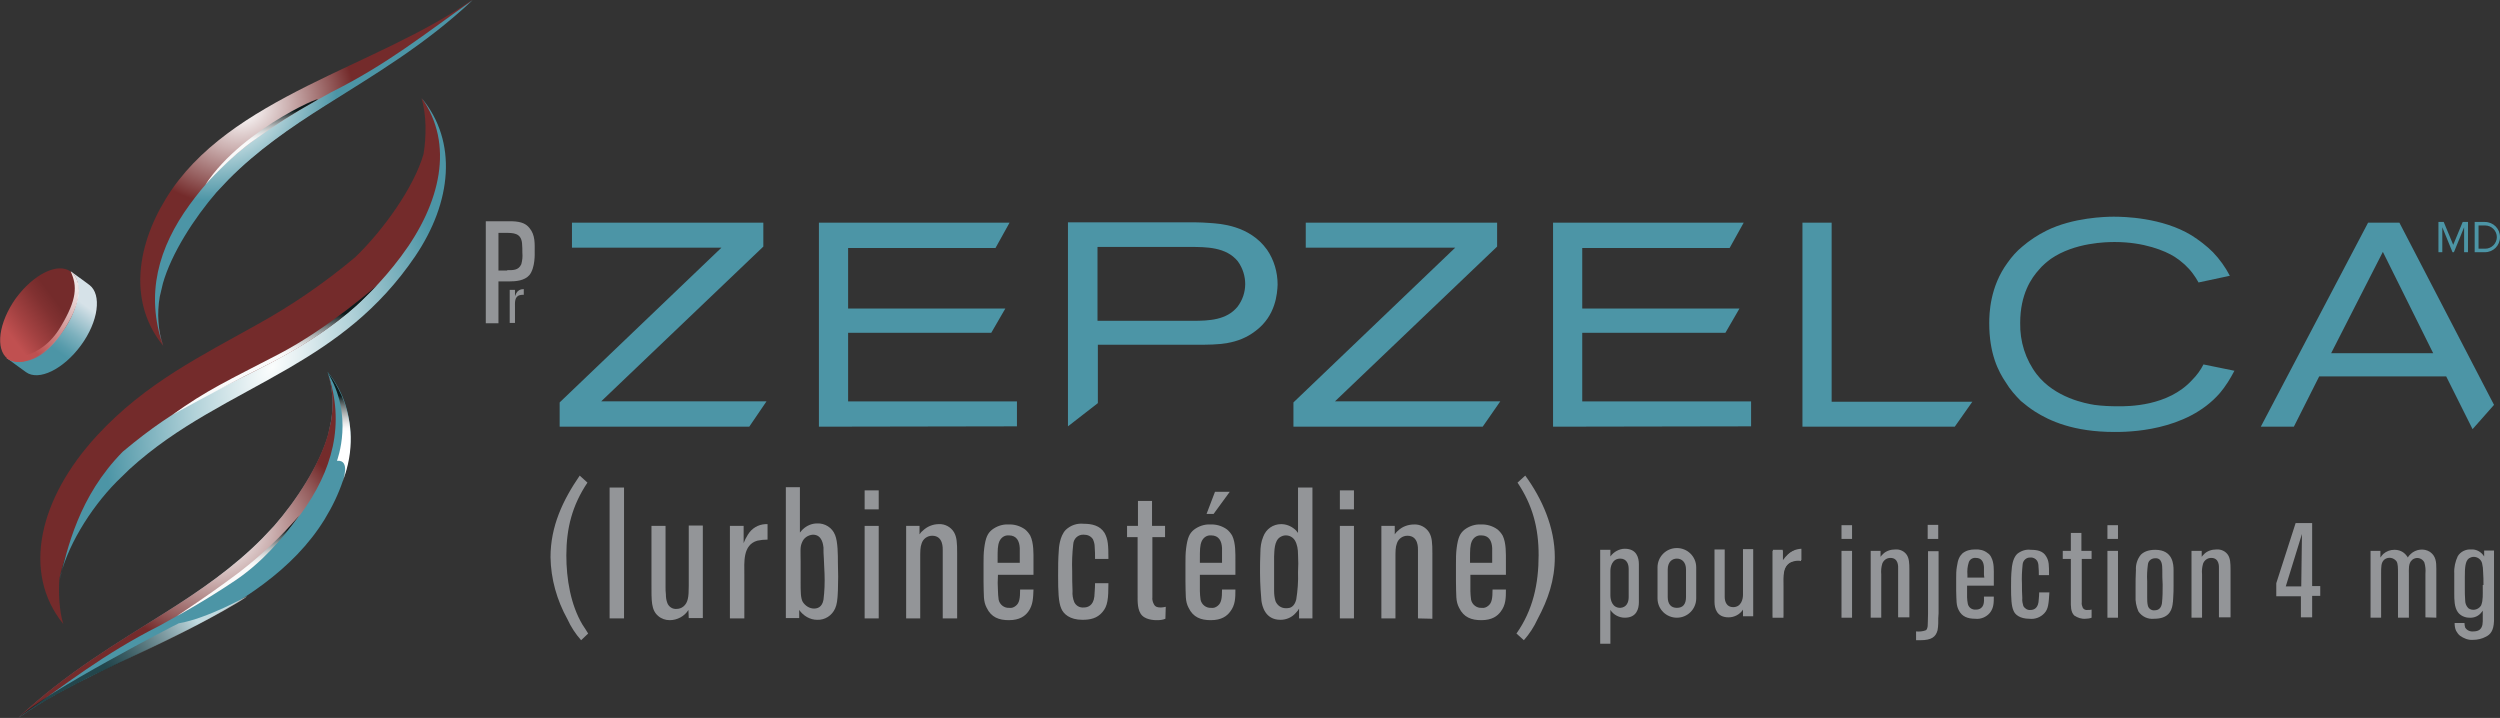 <?xml version="1.0" encoding="utf-8"?>
<!-- Generator: Adobe Illustrator 26.2.0, SVG Export Plug-In . SVG Version: 6.00 Build 0)  -->
<svg version="1.1" id="Layer_1" xmlns="http://www.w3.org/2000/svg" xmlns:xlink="http://www.w3.org/1999/xlink" x="0px" y="0px"
	 viewBox="0 0 710.7 204.1" style="enable-background:new 0 0 710.7 204.1;" xml:space="preserve">
<rect x="0" y="0" width="710.7" height="204.1" fill="#333333" stroke="none"/>
<style type="text/css">
	.st0{fill:#939598;}
	.st1{fill:#4C95A6;}
	.st2{fill-rule:evenodd;clip-rule:evenodd;fill:#742B2B;}
	.st3{fill-rule:evenodd;clip-rule:evenodd;fill:url(#SVGID_1_);}
	.st4{fill-rule:evenodd;clip-rule:evenodd;fill:url(#SVGID_00000115481823016939606180000010681007708206144170_);}
	.st5{fill-rule:evenodd;clip-rule:evenodd;fill:url(#SVGID_00000038383497381679051600000009224301429867768998_);}
	.st6{fill-rule:evenodd;clip-rule:evenodd;fill:url(#SVGID_00000153701515339391071190000005161191579552429240_);}
	.st7{fill-rule:evenodd;clip-rule:evenodd;fill:url(#SVGID_00000132790597671040620710000006574256722478740112_);}
	.st8{fill-rule:evenodd;clip-rule:evenodd;fill:url(#SVGID_00000099654680242405243970000016245812893311197860_);}
	
		.st9{opacity:0.65;fill-rule:evenodd;clip-rule:evenodd;fill:url(#SVGID_00000056427936306191208730000018020528494917260448_);enable-background:new    ;}
	.st10{fill-rule:evenodd;clip-rule:evenodd;fill:url(#SVGID_00000024717898802775652820000004623743718890412427_);}
	.st11{fill-rule:evenodd;clip-rule:evenodd;fill:url(#SVGID_00000027596752337508096440000001599669820888184458_);}
	.st12{fill-rule:evenodd;clip-rule:evenodd;fill:url(#SVGID_00000053539811108175943200000002916483137167358124_);}
	.st13{fill:url(#SVGID_00000102518935186559278290000006995265066086699421_);}
	.st14{fill:url(#SVGID_00000010305917743999496180000010665861741884318123_);}
	.st15{opacity:0.87;fill:url(#SVGID_00000093156086138300574180000004091077563559118996_);enable-background:new    ;}
</style>
<g>
	<g id="Layer_4">
		<path class="st0" d="M165.2,182c-1.6-1.8-2.9-3.8-3.9-6c-3-5.4-4.7-11.4-4.8-17.6c0-8.8,3.5-16.2,8.3-23.2l2.2,2
			c-4.3,6.4-6,12.9-6,20.7c0,6.6,1.2,14,4.6,19.7c0.5,0.8,1.1,1.6,1.6,2.5L165.2,182z"/>
		<rect x="173.3" y="138.6" class="st0" width="4.1" height="37.2"/>
		<path class="st0" d="M195.8,175.8l-0.1-2.4c-1.1,1.8-3.2,2.9-5.3,2.9c-1.2,0-2.4-0.4-3.3-1.2c-2-1.7-1.9-4.3-1.9-9.1v-16.5h4v17.3
			c0,0.7,0,1.5,0.1,2.2c0,0.8,0.1,1.6,0.4,2.4c0.4,1.1,1.5,1.8,2.6,1.7c0.7,0,1.4-0.2,2-0.7c1.3-1.1,1.5-2.7,1.5-5.8v-17.2h4v26.3
			H195.8z"/>
		<path class="st0" d="M215.3,153.7c-4.2,1.2-3.7,6.2-3.7,9.5v12.6h-4.1v-26.3h3.9v4.9c0.3-0.8,0.7-1.6,1.2-2.4c1.1-1.8,2.9-2.9,5-3
			h0.6v4.4C217.2,153.4,216.2,153.5,215.3,153.7"/>
		<path class="st0" d="M238.2,167.9c-0.1,2.7-0.3,4-0.8,5.1c-0.9,2-2.9,3.3-5.1,3.2c-2,0-3.9-1.1-5.1-2.8v2.3h-3.8v-37.2h4v12.9
			c0.3-0.4,0.6-0.7,0.9-1c1.1-1,2.5-1.6,4-1.6c2.2-0.1,4.3,1.2,5.1,3.3c0.8,1.9,0.8,5.8,0.8,7.8
			C238.3,162.7,238.3,165.3,238.2,167.9 M234.2,158.7c-0.1-1.1-0.1-2.1-0.1-3.1c-0.1-0.6-0.3-3.6-3-3.6c-1.4,0.1-2.6,0.9-3.1,2.2
			c-0.6,1.3-0.4,2.5-0.4,5.3v6c0,2.7,0,4.5,0.6,5.6c0.7,1.1,1.9,1.9,3.2,1.9c0.9,0,2.3-0.3,2.7-2.5c0.3-2.4,0.4-4.9,0.3-7.4
			C234.3,161.7,234.3,160.2,234.2,158.7"/>
		<path class="st0" d="M245.8,139.4h4v5.4h-4V139.4z M245.8,149.5h4v26.3h-4V149.5z"/>
		<path class="st0" d="M268,175.8v-19.3c0-0.6,0.2-4.2-3-4.2c-1.4,0-2.6,0.9-3,2.2c-0.4,1.1-0.4,2.1-0.4,4.3v17h-4v-26.3h3.8v2.4
			c0.3-0.4,0.5-0.7,0.9-1c1.2-1.2,2.9-1.9,4.6-1.9c1.7-0.1,3.4,0.8,4.3,2.3c0.8,1.4,0.9,2.9,0.9,6v18.5L268,175.8z"/>
		<path class="st0" d="M292.3,173.9c-0.9,1.2-2.4,2.4-5.5,2.4c-2.8,0-5-0.8-6.3-3.5c-1-1.9-0.8-3.5-0.9-7.6c0-1.6,0-3.3,0-4.9
			s0-3,0.2-4.5c0.4-3.1,1-4.2,2.2-5.2c1.3-1,3-1.6,4.6-1.5c1.7-0.1,3.4,0.4,4.8,1.4c0.6,0.5,1.1,1.1,1.5,1.8c1,2.1,0.9,5.1,0.9,7.2
			v3.9h-10.1c-0.1,1.5-0.1,3.1,0,4.6c0,0.8,0.1,1.7,0.2,2.5c0.3,1.4,1.6,2.4,3,2.3c0.7,0.1,1.3-0.1,1.9-0.6c1-0.8,1.2-2.1,1.2-4.6
			h3.8C293.7,169.9,293.7,172,292.3,173.9 M289.9,158.9c0-1,0-2.1,0-3.1c-0.1-2-0.9-3.6-3.1-3.6c-1.2-0.1-2.2,0.6-2.7,1.7
			c-0.5,1.2-0.5,2.5-0.5,5v1.1h6.3L289.9,158.9z"/>
		<path class="st0" d="M313.4,174c-1.5,1.8-3.5,2.2-5.7,2.2c-3.6,0-5.4-1.7-6-3.2c-0.8-1.8-0.9-4.9-0.9-9.3c0-2.4,0-4.9,0.2-7.3
			c0-0.4,0.2-4,2-5.8c1.4-1.3,3.2-1.9,5.1-1.7c2.3,0,4.6,0.5,5.9,2.6c1,1.8,1.1,3.5,1.1,7.4h-3.8c0-1.1,0-2.3-0.1-3.4
			c0-0.8-0.2-1.5-0.5-2.2c-0.6-0.9-1.5-1.3-2.6-1.3c-1.6-0.1-2.9,1.1-3,2.7c0,0,0,0,0,0c-0.3,2.6-0.4,5.2-0.3,7.8
			c0,1.8,0,3.7,0.1,5.5c-0.1,1.1,0.1,2.2,0.5,3.2c0.5,1,1.5,1.6,2.7,1.5c1.1,0,2.7-0.5,3-3.1c0-0.4,0.2-2.3,0.2-3.8h3.8
			C315.1,170.2,314.9,172.3,313.4,174"/>
		<path class="st0" d="M331.3,175.9c-0.7,0.3-1.5,0.4-2.3,0.4c-0.2,0-2.9,0.1-4.3-1.3s-1.3-4-1.3-5.8c0-0.6,0-1.3,0-1.9v-14.6h-3
			v-3.2h3.1v-7.1h4v7.1h3.7v3.2h-3.6v17c-0.1,0.8,0.1,1.5,0.5,2.2c0.3,0.5,0.7,0.8,1.9,0.8c0.5,0,0.9-0.1,1.4-0.2L331.3,175.9z"/>
		<path class="st0" d="M349.7,173.9c-0.9,1.2-2.4,2.4-5.5,2.4c-2.8,0-5-0.8-6.3-3.5c-1-1.9-0.8-3.5-0.9-7.6c0-1.6,0-3.3,0-4.9
			s0-3,0.2-4.5c0.4-3.1,1-4.2,2.2-5.2c1.3-1,3-1.6,4.6-1.5c1.7-0.1,3.4,0.4,4.8,1.4c0.6,0.5,1.1,1.1,1.5,1.8c1,2.1,0.9,5.1,0.9,7.2
			v3.9h-10.1c0,1.5,0,3.1,0,4.6c0,0.8,0.1,1.7,0.2,2.5c0.3,1.4,1.6,2.4,3,2.3c0.7,0.1,1.3-0.1,1.9-0.6c1-0.8,1.2-2.1,1.2-4.6h3.8
			C351.2,169.9,351.2,172,349.7,173.9 M347.4,158.9c0-1,0-2.1,0-3.1c-0.1-2-0.9-3.6-3.1-3.6c-1.2-0.1-2.2,0.6-2.7,1.7
			c-0.5,1.2-0.5,2.5-0.5,5v1.1h6.3V158.9z"/>
		<path class="st0" d="M426.6,173.9c-0.9,1.2-2.4,2.4-5.5,2.4c-2.8,0-5-0.8-6.3-3.5c-1-1.9-0.8-3.5-0.9-7.6c0-1.6,0-3.3,0-4.9
			s0-3,0.2-4.5c0.4-3.1,1-4.2,2.2-5.2c1.3-1,3-1.6,4.6-1.5c1.7-0.1,3.4,0.4,4.8,1.4c0.6,0.5,1.1,1.1,1.5,1.8c1,2.1,0.9,5.1,0.9,7.2
			v3.9h-10.1c0,1.5,0,3.1,0,4.6c0,0.8,0.1,1.7,0.2,2.5c0.3,1.4,1.6,2.4,3,2.3c0.7,0.1,1.3-0.1,1.9-0.6c1-0.8,1.2-2.1,1.2-4.6h3.8
			C428.1,169.9,428.1,172,426.6,173.9 M424.2,158.9c0-1,0-2.1,0-3.1c-0.1-2-0.9-3.6-3.1-3.6c-1.2-0.1-2.2,0.6-2.7,1.7
			c-0.5,1.2-0.5,2.5-0.5,5v1.1h6.3V158.9z"/>
		<path class="st0" d="M369.3,175.8V173c-0.2,0.4-0.5,0.8-0.9,1.2c-1.1,1.3-2.7,2-4.4,2c-4.4,0-5.2-4-5.4-5.4
			c-0.1-1.1-0.4-4.6-0.4-8c0-1.9,0-3.8,0.1-5.7c0-1.5,0.2-3.1,0.8-4.5c0.8-2.2,2.8-3.6,5.1-3.6c1.4,0,2.7,0.5,3.8,1.4
			c0.4,0.3,0.7,0.7,1,1.1v-12.9h4.1v37.2H369.3z M369,157.6c0-1.4-0.2-2.8-0.9-4c-0.6-0.9-1.5-1.4-2.6-1.4c-0.6,0-1.1,0.2-1.6,0.5
			c-1.7,1.1-1.6,3.9-1.7,5.5c0,1.2,0,2.4,0,3.6c0,2,0,4.1,0,6.1c0,1,0.1,2,0.4,3c0.5,1.2,1.6,2,2.9,2c0.4,0,0.7,0,1.1-0.1
			c0.7-0.2,1.5-0.8,1.9-2.4c0.4-2.5,0.6-5.1,0.5-7.7C369.1,161,369.1,159.3,369,157.6"/>
		<path class="st0" d="M380.9,139.4h4v5.4h-4V139.4z M380.9,149.5h4v26.3h-4V149.5z"/>
		<path class="st0" d="M403.1,175.8v-19.3c0-0.6,0.2-4.2-3-4.2c-1.4,0-2.6,0.9-3,2.2c-0.4,1.1-0.4,2.1-0.4,4.3v17h-4v-26.3h3.8v2.4
			c0.3-0.4,0.5-0.7,0.9-1c1.2-1.2,2.9-1.8,4.6-1.8c1.7-0.1,3.4,0.8,4.3,2.3c0.8,1.4,0.9,2.9,0.9,6v18.5L403.1,175.8z"/>
		<path class="st0" d="M437.1,176c-1,2.2-2.3,4.2-3.9,6l-2.1-1.9c4.7-6.7,6.3-14.1,6.3-22.3c0-7.7-1.7-14.2-6-20.6l2.2-2
			c4.8,6.6,8.4,14.7,8.4,23.2C442,164.9,440.1,170.4,437.1,176"/>
		<path class="st0" d="M509.8,159.6c-3.2,0.8-2.8,4.5-2.8,6.9v9.1h-3.1v-19h2.9v3.6c0.2-0.6,0.5-1.2,0.9-1.7
			c0.8-1.3,2.2-2.1,3.8-2.2h0.5v3.2C511.2,159.3,510.5,159.4,509.8,159.6"/>
		<path class="st0" d="M523.5,149.3h3v3.9h-3V149.3z M523.5,156.6h3v19h-3V156.6z"/>
		<path class="st0" d="M539.6,175.5v-13.9c0-0.4,0.2-3-2.2-3c-1,0-1.9,0.6-2.3,1.6c-0.3,1-0.4,2-0.3,3.1v12.3h-3v-19h2.8v1.7
			c0.2-0.3,0.4-0.5,0.7-0.8c0.9-0.9,2.2-1.3,3.5-1.3c1.3-0.1,2.6,0.5,3.3,1.6c0.6,1,0.7,2.1,0.7,4.3v13.4L539.6,175.5z"/>
		<path class="st0" d="M551,177.3c0,0.6-0.1,1.3-0.2,1.9c-0.5,1.8-1.6,2.8-4.9,2.8c-0.4,0-0.8,0-1.2,0v-2.5c0.9,0.1,1.9,0,2.7-0.3
			c0.3-0.1,0.5-0.5,0.6-1.2c0-0.4,0.1-2,0.1-3.4v-17.9h3v17.7C551,175.2,551,176.2,551,177.3 M548,149.2h3v4h-3V149.2z"/>
		<path class="st0" d="M565.7,174.2c-1,1.2-2.6,1.9-4.2,1.7c-2.1,0-3.8-0.6-4.7-2.5c-0.7-1.4-0.6-2.5-0.7-5.5c0-1.2,0-2.4,0-3.5
			c0-1.1,0-2.2,0.2-3.3c0.3-2.2,0.8-3,1.6-3.8c1-0.8,2.2-1.1,3.5-1.1c1.3-0.1,2.6,0.2,3.6,1c0.5,0.3,0.9,0.8,1.1,1.3
			c0.8,1.5,0.7,3.6,0.7,5.2v2.8h-7.6c0,1.1,0,2.2,0,3.3c0,0.6,0.1,1.2,0.2,1.8c0.2,1.1,1.2,1.8,2.3,1.7c0.5,0,1-0.1,1.4-0.4
			c0.8-0.6,1-1.5,0.9-3.3h2.8C566.8,171.3,566.8,172.8,565.7,174.2 M564,163.4c0-0.7,0-1.5,0-2.2c-0.1-1.5-0.7-2.6-2.3-2.6
			c-0.9-0.1-1.7,0.4-2,1.2c-0.4,1.2-0.5,2.4-0.4,3.6v0.8h4.8L564,163.4z"/>
		<path class="st0" d="M581.2,174.3c-1.1,1.2-2.7,1.8-4.3,1.6c-2.7,0-4.1-1.2-4.5-2.3c-0.6-1.3-0.7-3.5-0.7-6.7c0-1.8,0-3.5,0.2-5.2
			c0-0.3,0.2-2.9,1.5-4.2c1.1-0.9,2.5-1.4,3.9-1.2c1.8,0,3.5,0.3,4.4,1.9c0.8,1.3,0.8,2.5,0.8,5.3h-2.9c0-0.8,0-1.6-0.1-2.5
			c0-0.5-0.1-1.1-0.4-1.6c-0.4-0.6-1.2-1-1.9-0.9c-1.1-0.1-2.1,0.8-2.2,1.9c0,0,0,0,0,0c-0.2,1.9-0.3,3.8-0.2,5.6c0,1.3,0,2.7,0.1,4
			c-0.1,0.8,0.1,1.6,0.3,2.3c0.4,0.7,1.2,1.2,2,1.1c0.8,0,2-0.3,2.3-2.2c0-0.3,0.2-1.6,0.2-2.8h2.9
			C582.4,171.6,582.3,173.1,581.2,174.3"/>
		<path class="st0" d="M594.6,175.6c-0.5,0.2-1.1,0.3-1.7,0.3c-1.2,0.1-2.3-0.3-3.2-0.9c-1.1-1-1-2.9-1-4.2c0-0.5,0-0.9,0-1.4v-10.5
			h-2.3v-2.3h2.3v-5.1h3v5.1h2.9v2.3h-2.8v12.3c-0.1,0.6,0.1,1.1,0.3,1.6c0.3,0.5,0.9,0.7,1.4,0.6c0.4,0,0.7,0,1.1-0.1L594.6,175.6z
			"/>
		<path class="st0" d="M599.1,149.3h3v3.9h-3V149.3z M599.1,156.6h3v19h-3V156.6z"/>
		<path class="st0" d="M617.8,169.9c0,0.7-0.1,1.4-0.2,2.1c-0.3,1.8-1.3,3.9-5.2,3.9c-1.8,0.2-3.5-0.6-4.5-2.1
			c-0.6-1.4-0.9-2.9-0.8-4.4V167c0-1.7,0-3.3,0.1-4.9c-0.1-1.6,0.4-3.2,1.4-4.4c0.7-0.7,1.9-1.4,4.1-1.4c5.1,0,5.2,4.3,5.2,5.8
			c0,1.4,0,2.8,0,4.2C617.9,167.5,617.9,168.7,617.8,169.9 M614.7,162c0-1.4-0.1-3.4-2-3.3c-1.1,0-2,0.7-2.1,1.8
			c-0.2,1.6-0.3,3.1-0.2,4.7c0,1.5,0,3.1,0,4.6c0,0.8,0,1.6,0.2,2.4c0.2,0.8,1,1.4,1.9,1.3c1.3,0,1.9-0.8,2.1-2
			c0.2-1.8,0.2-3.5,0.2-5.3C614.7,164.7,614.7,163.4,614.7,162"/>
		<path class="st0" d="M630.8,175.5v-13.9c0-0.4,0.2-3-2.2-3c-1,0-1.9,0.6-2.3,1.6c-0.3,1-0.4,2-0.3,3.1v12.3h-3v-19h2.9v1.7
			c0.2-0.3,0.4-0.5,0.7-0.8c0.9-0.9,2.2-1.3,3.5-1.3c1.3-0.1,2.6,0.5,3.3,1.6c0.6,1,0.7,2.1,0.7,4.3v13.4L630.8,175.5z"/>
		<path class="st0" d="M657.3,169.5v6h-3.2v-6h-7v-3.7l5.5-17.1h4.7v17.9h2.3v2.8H657.3z M649.8,166.7h4.4l0.2-14.9L649.8,166.7z"/>
		<path class="st0" d="M689.5,175.5v-12.4c0.1-1.1,0-2.2-0.3-3.2c-0.6-1.2-2-1.6-3.1-1c-0.2,0.1-0.3,0.2-0.4,0.3
			c-1.1,0.9-0.9,2.8-0.9,4v12.4h-3.1v-12.5c0-1.7,0-2.8-0.4-3.5c-0.8-1.1-2.4-1.4-3.5-0.5c0,0-0.1,0.1-0.1,0.1
			c-0.8,0.8-0.8,1.9-0.8,4v12.4h-3v-19h2.8v1.9c0.3-0.4,0.5-0.7,0.8-1c0.9-0.8,2-1.2,3.2-1.2c1.3,0,2.5,0.5,3.3,1.5
			c0.2,0.2,0.4,0.5,0.5,0.7c0.2-0.4,0.5-0.7,0.8-1c1.5-1.4,3.8-1.7,5.5-0.6c1.7,1.2,1.8,2.9,1.8,4.8v13.9L689.5,175.5z"/>
		<path class="st0" d="M706.7,181c-1.1,0.6-2.4,0.9-3.7,0.9c-1.3,0.1-2.6-0.4-3.7-1.2c-0.5-0.4-0.8-0.9-1.1-1.4
			c-0.3-0.7-0.4-1.4-0.4-2.2h2.8c0,0.5,0.1,0.9,0.2,1.3c0.5,0.8,1.4,1.2,2.3,1.1c0.6,0,1.2-0.1,1.7-0.4c1.1-0.8,1-2.2,1-3.3v-2.2
			l-0.3,0.4c-0.8,1.1-2.1,1.7-3.5,1.6c-1.3,0-2.6-0.6-3.3-1.6c-1-1.4-1-3.6-1-5.2c0-1.2,0-2.5,0-3.8c0-0.7,0-1.4,0-2
			c-0.1-1.7,0.3-3.4,1-4.9c0.8-1.3,2.3-2,3.8-1.9c1.5-0.1,2.9,0.7,3.7,2v-1.7h2.8v18c0,0.7,0,1.4,0,2
			C708.9,179.4,707.9,180.4,706.7,181 M706,166.3c0-1.2,0-2.4-0.1-3.7c0-0.8-0.1-1.7-0.3-2.5c-0.3-1.1-1.3-1.8-2.4-1.8
			c-0.5,0-0.9,0.2-1.3,0.4c-1.1,0.8-1.2,2.7-1.2,5.4v3c0,1.2,0,2.4,0.1,3.6c0,0.8,0.3,1.6,0.9,2.2c1.1,0.8,2.7,0.5,3.5-0.6
			c0.1-0.1,0.2-0.3,0.2-0.4c0.5-1.2,0.4-3.2,0.4-4.5V166.3z"/>
		<path class="st1" d="M159.1,121.3v-6.9l46-44h-42.5v-7.1h54.4v6.8l-46.1,44h47l-4.9,7.2L159.1,121.3z"/>
		<path class="st1" d="M232.8,121.3v-58H287l-4,7.2h-41.9v17.2h44.7l-4,6.9h-40.7v19.5h48v7.1L232.8,121.3z"/>
		<path class="st1" d="M356.9,94.1c-5.1,3.9-10.6,3.9-16.6,3.9h-28.2v16.6l0,0l-8.5,6.6v-58h36c1.5,0,3,0.1,4.5,0.2
			c2.6,0.2,11.1,0.6,16.1,7.6c2,2.9,3,6.4,3,9.9C363.1,83.4,362.7,89.8,356.9,94.1z M351.9,74.3c-3.3-4.1-9-4.1-13.7-4.1H312v21
			h27.1c4.6,0,9.6-0.2,12.7-4C354.7,83.4,354.7,78.2,351.9,74.3L351.9,74.3z"/>
		<path class="st1" d="M367.7,121.3v-6.9l46-44h-42.5v-7.1h54.4v6.8l-46.1,44h47l-5,7.2L367.7,121.3z"/>
		<path class="st1" d="M441.5,121.3v-58h54.2l-4,7.2h-41.9v17.2h44.7l-4,6.9h-40.7v19.5h48v7.1L441.5,121.3z"/>
		<path class="st1" d="M512.4,121.3v-58h8.3v50.9h40l-5,7.1H512.4z"/>
		<path class="st1" d="M631.1,111.7c-9.6,11.1-26.5,11.1-30,11.1c-11.7,0-18.5-3.2-22.6-5.8c-1.4-0.9-2.7-1.9-4-3
			c-1.6-1.6-3.1-3.3-4.3-5.3c-2.1-3.1-4.7-8.1-4.7-16.8c0-2.8,0.2-10.4,5.2-17.2c1.2-1.7,2.6-3.3,4.2-4.6c2.1-1.8,4.4-3.3,6.8-4.5
			c7.6-3.8,17-4,19.2-4c2.8,0,13.7,0.2,22.1,5.3c2.2,1.4,4.3,3,6.1,4.8c1.9,2,3.5,4.2,4.8,6.7l-8.9,1.9c-0.5-0.9-1-1.7-1.6-2.5
			c-1.4-1.9-3.2-3.5-5.2-4.8c-2.7-1.7-8.7-4.2-17-4.2c-2.3,0-11.4,0.1-18.2,4.8c-1.2,0.9-2.4,1.9-3.3,3c-2.2,2.4-5.4,7-5.4,15.2
			c-0.1,5.3,1.5,10.4,4.7,14.6c5.2,6.7,13.9,8.3,16.4,8.7c2.2,0.3,4.5,0.4,6.8,0.4c2.7,0,14.1,0.1,21-7.5c1.3-1.3,2.4-2.8,3.2-4.4
			l8.8,1.8C634,107.7,632.7,109.8,631.1,111.7z"/>
		<path class="st1" d="M702.9,122l-7.5-15h-36.1l-7.2,14.3h-9.4l30.5-58h8.9l26.9,51.8l0,0L702.9,122z M677.4,71.6l-14.7,28.8h29
			L677.4,71.6z"/>
		<path class="st2" d="M16.9,164.4c-0.3,3.7-0.1,9.3,1.1,13c-12-14.8-6.7-35.9,9.5-53.5c13.9-15.1,29.9-22.8,45.7-31.7
			C83,86.8,92.3,80.4,101,73.1l0,0c8-7.7,16.7-19.9,19.4-29.3l0,0c0.8-4.7,0.9-11.3-0.6-15.9c10.1,12.4,7.9,29.3-2.6,44.9
			C106.8,88,94.4,96.8,81.4,104.3c-16.2,9.3-31.6,16.1-45.5,28.7l-3.6,3.5C24.5,144.4,18.7,155.3,16.9,164.4L16.9,164.4z"/>
		
			<radialGradient id="SVGID_1_" cx="-3518.228" cy="736.217" r="57.34" gradientTransform="matrix(0.78 0.2 0.39 -0.71 2526.532 1257.872)" gradientUnits="userSpaceOnUse">
			<stop  offset="0" style="stop-color:#FCFBFB"/>
			<stop  offset="8.000000e-02" style="stop-color:#EFE7E7"/>
			<stop  offset="0.25" style="stop-color:#CDB2B2"/>
			<stop  offset="0.48" style="stop-color:#965F5F"/>
			<stop  offset="0.62" style="stop-color:#742B2B"/>
		</radialGradient>
		<path class="st3" d="M45.4,84.3c-0.8,4.7-0.5,9.5,1,14c-9.5-11.6-8.1-27.4,0.8-41.9s23.9-23.8,40.2-32c16-8,33.2-14.9,46.9-24.5
			c-13.7,12.9-28.3,21.4-41.9,30c-10,6.3-19.4,12.8-27.6,21.1l-3.3,3.5c-6.5,7.3-12.9,17.4-15.3,25.9L45.4,84.3z"/>
		
			<radialGradient id="SVGID_00000155122925152549235700000013942612231638482312_" cx="-3468.499" cy="781.96" r="76.65" gradientTransform="matrix(0.78 0.2 0.62 -1.11 2298.022 1666.082)" gradientUnits="userSpaceOnUse">
			<stop  offset="0" style="stop-color:#FBFDFD"/>
			<stop  offset="9.000000e-02" style="stop-color:#E7F1F3"/>
			<stop  offset="0.29" style="stop-color:#B2D2D9"/>
			<stop  offset="0.56" style="stop-color:#5FA0AF"/>
			<stop  offset="0.62" style="stop-color:#4C95A6"/>
		</radialGradient>
		<path style="fill-rule:evenodd;clip-rule:evenodd;fill:url(#SVGID_00000155122925152549235700000013942612231638482312_);" d="
			M16.9,165c2.3-9.1,5.4-23.8,18-36.6l0,0c16.6-13.9,25.2-16.4,41.8-25.1c13.3-7,26.1-15.4,37.3-30.4c11.4-15.2,15.1-32,5.9-45l0,0
			c10.2,12.4,8.6,29.5-1.9,45C107.6,88.2,95.2,97,82.2,104.6c-16.2,9.4-31.6,16.2-45.4,28.8l-3.6,3.5C25.4,144.8,18.7,156,16.9,165z
			"/>
		
			<radialGradient id="SVGID_00000097498343096327524920000012701632730444752294_" cx="-3523.008" cy="735.097" r="56.3" gradientTransform="matrix(0.78 0.2 0.39 -0.71 2526.532 1257.872)" gradientUnits="userSpaceOnUse">
			<stop  offset="0" style="stop-color:#FBFDFD"/>
			<stop  offset="9.000000e-02" style="stop-color:#E7F1F3"/>
			<stop  offset="0.29" style="stop-color:#B2D2D9"/>
			<stop  offset="0.56" style="stop-color:#5FA0AF"/>
			<stop  offset="0.62" style="stop-color:#4C95A6"/>
		</radialGradient>
		<path style="fill-rule:evenodd;clip-rule:evenodd;fill:url(#SVGID_00000097498343096327524920000012701632730444752294_);" d="
			M94.2,26.2c16-8,26.6-16.6,40.2-26.2c-13.7,12.9-28.3,21.4-41.9,30c-10,6.3-19.4,12.8-27.6,21.1l-3.3,3.5
			C55.2,62,48.7,72.1,46.3,80.6l-0.9,3.8c-0.8,4.7-0.5,9.5,1,14c-5.2-14.8-1.3-28.1,7.5-40.2C62.3,46.7,71.8,38.4,94.2,26.2"/>
		
			<radialGradient id="SVGID_00000183208601799845380740000009816020140471590067_" cx="-3472.728" cy="592.187" r="57.34" gradientTransform="matrix(0.78 0.2 0.39 -0.71 2526.532 1257.872)" gradientUnits="userSpaceOnUse">
			<stop  offset="0" style="stop-color:#FBFDFD"/>
			<stop  offset="0.11" style="stop-color:#E7F1F3"/>
			<stop  offset="0.33" style="stop-color:#B2D2D9"/>
			<stop  offset="0.64" style="stop-color:#5FA0AF"/>
			<stop  offset="0.7" style="stop-color:#4C95A6"/>
		</radialGradient>
		<path style="fill-rule:evenodd;clip-rule:evenodd;fill:url(#SVGID_00000183208601799845380740000009816020140471590067_);" d="
			M94.1,119.7c0.8-4.7,0.5-9.5-1-14c9.5,11.6,8.1,27.4-0.8,41.9s-24,23.9-40.2,32c-16,8.1-33.2,14.9-46.9,24.5
			c13.7-12.9,28.3-21.4,41.9-30c10-6.3,19.4-12.8,27.6-21.1l3.3-3.5c6.4-7.3,12.9-17.4,15.3-25.9L94.1,119.7z"/>
		
			<radialGradient id="SVGID_00000150067671063062953050000009304493314698304414_" cx="2322.17" cy="2200.243" r="56.3" gradientTransform="matrix(-0.78 -0.2 -0.39 0.71 2732.65 -944.512)" gradientUnits="userSpaceOnUse">
			<stop  offset="0" style="stop-color:#FCFBFB"/>
			<stop  offset="9.000000e-02" style="stop-color:#EFE7E7"/>
			<stop  offset="0.28" style="stop-color:#CDB2B2"/>
			<stop  offset="0.55" style="stop-color:#965F5F"/>
			<stop  offset="0.7" style="stop-color:#742B2B"/>
		</radialGradient>
		<path style="fill-rule:evenodd;clip-rule:evenodd;fill:url(#SVGID_00000150067671063062953050000009304493314698304414_);" d="
			M45.3,177.9c-16,8.1-26.6,16.6-40.2,26.2c13.7-12.9,28.3-21.4,41.9-30c10-6.3,19.4-12.8,27.6-21.1l3.3-3.5
			c6.4-7.3,12.9-17.4,15.3-25.9l0.9-3.8c0.8-4.7,0.5-9.5-1-14c5.2,14.8,1.3,28.1-7.5,40.2C77.2,157.3,67.7,165.7,45.3,177.9"/>
		
			<linearGradient id="SVGID_00000108275992729346799030000012866519375288984195_" gradientUnits="userSpaceOnUse" x1="-1964.408" y1="-1236.97" x2="-1969.317" y2="-1223.42" gradientTransform="matrix(0.934 0.357 0.357 -0.934 2372.746 -331.395)">
			<stop  offset="0" style="stop-color:#FFFFFF"/>
			<stop  offset="7.000000e-02" style="stop-color:#F9FAFA"/>
			<stop  offset="0.16" style="stop-color:#E9EAEA"/>
			<stop  offset="0.26" style="stop-color:#CED1D1"/>
			<stop  offset="0.37" style="stop-color:#A9AEAE"/>
			<stop  offset="0.49" style="stop-color:#798182"/>
			<stop  offset="0.61" style="stop-color:#3F4B4C"/>
			<stop  offset="0.7" style="stop-color:#0C1B1C"/>
		</linearGradient>
		<path style="fill-rule:evenodd;clip-rule:evenodd;fill:url(#SVGID_00000108275992729346799030000012866519375288984195_);" d="
			M93,105.7c0,0,11.5,12.7,4.4,31.2c0,0,2.4-6.3-1.6-5.9C95.8,130.9,100.8,118,93,105.7z"/>
		
			<linearGradient id="SVGID_00000158002089175889422550000012263157234125759132_" gradientUnits="userSpaceOnUse" x1="-1983.557" y1="-1298.504" x2="-2009.517" y2="-1336.383" gradientTransform="matrix(0.934 0.357 0.357 -0.934 2372.746 -331.395)">
			<stop  offset="5.000000e-02" style="stop-color:#FFFFFF"/>
			<stop  offset="0.11" style="stop-color:#E0E2E2"/>
			<stop  offset="0.27" style="stop-color:#969C9D"/>
			<stop  offset="0.41" style="stop-color:#5B6565"/>
			<stop  offset="0.53" style="stop-color:#303D3E"/>
			<stop  offset="0.63" style="stop-color:#162425"/>
			<stop  offset="0.68" style="stop-color:#0C1B1C"/>
		</linearGradient>
		
			<path style="opacity:0.65;fill-rule:evenodd;clip-rule:evenodd;fill:url(#SVGID_00000158002089175889422550000012263157234125759132_);enable-background:new    ;" d="
			M5.2,204.1c0,0,9-6.5,25.2-14c17.9-8.3,25.9-12.4,33.2-16.5c6.9-3.9,6.6-4.1,6.6-4.1s-11.2,6.3-19.4,7.7
			C50.8,177.1,12.3,197,5.2,204.1z"/>
		
			<linearGradient id="SVGID_00000049910185006033583460000005495326989759326341_" gradientUnits="userSpaceOnUse" x1="-1989.043" y1="-1223.411" x2="-1995.053" y2="-1206.821" gradientTransform="matrix(0.934 0.357 0.357 -0.934 2372.746 -331.395)">
			<stop  offset="0" style="stop-color:#FAFAFA"/>
			<stop  offset="7.000000e-02" style="stop-color:#F4F5F5"/>
			<stop  offset="0.16" style="stop-color:#E4E5E6"/>
			<stop  offset="0.26" style="stop-color:#C9CCCC"/>
			<stop  offset="0.37" style="stop-color:#A4A9AA"/>
			<stop  offset="0.49" style="stop-color:#747C7D"/>
			<stop  offset="0.61" style="stop-color:#3A4647"/>
			<stop  offset="0.7" style="stop-color:#0C1B1C"/>
		</linearGradient>
		<path style="fill-rule:evenodd;clip-rule:evenodd;fill:url(#SVGID_00000049910185006033583460000005495326989759326341_);" d="
			M48.9,118c0,0,12.8-7.2,25.1-13.3c15.7-7.8,24.6-15.1,29-19.4l4.3-4.3c0,0-13.7,12.2-28.1,19.7S58.9,110.8,48.9,118z"/>
		
			<linearGradient id="SVGID_00000152243447077862691660000006411984253239972521_" gradientUnits="userSpaceOnUse" x1="-2013.836" y1="-1168.832" x2="-2017.756" y2="-1158.002" gradientTransform="matrix(0.934 0.357 0.357 -0.934 2372.746 -331.395)">
			<stop  offset="5.000000e-02" style="stop-color:#FAFAFA"/>
			<stop  offset="0.15" style="stop-color:#F5F6F6"/>
			<stop  offset="0.25" style="stop-color:#E8E9E9"/>
			<stop  offset="0.36" style="stop-color:#D2D5D5"/>
			<stop  offset="0.48" style="stop-color:#B3B7B8"/>
			<stop  offset="0.59" style="stop-color:#8B9293"/>
			<stop  offset="0.71" style="stop-color:#5A6465"/>
			<stop  offset="0.83" style="stop-color:#222F30"/>
			<stop  offset="0.87" style="stop-color:#0C1B1C"/>
		</linearGradient>
		<path style="fill-rule:evenodd;clip-rule:evenodd;fill:url(#SVGID_00000152243447077862691660000006411984253239972521_);" d="
			M58.4,52.5c0,0,7.3-8.2,14-12.8c5.5-4,11.2-7.6,17.1-10.9C95.3,25.6,69.3,35.8,58.4,52.5z"/>
		
			<linearGradient id="SVGID_00000171720651383186526470000012727547476777320631_" gradientUnits="userSpaceOnUse" x1="-1977.065" y1="-1284.049" x2="-1981.695" y2="-1271.269" gradientTransform="matrix(0.934 0.357 0.357 -0.934 2372.746 -331.395)">
			<stop  offset="6.000000e-02" style="stop-color:#FAFAFA"/>
			<stop  offset="0.15" style="stop-color:#F5F6F6"/>
			<stop  offset="0.26" style="stop-color:#E8E9E9"/>
			<stop  offset="0.37" style="stop-color:#D2D5D5"/>
			<stop  offset="0.48" style="stop-color:#B3B7B8"/>
			<stop  offset="0.59" style="stop-color:#8B9293"/>
			<stop  offset="0.71" style="stop-color:#5A6465"/>
			<stop  offset="0.83" style="stop-color:#222F30"/>
			<stop  offset="0.87" style="stop-color:#0C1B1C"/>
		</linearGradient>
		<path style="fill-rule:evenodd;clip-rule:evenodd;fill:url(#SVGID_00000171720651383186526470000012727547476777320631_);" d="
			M50.2,175.2c0,0,8.1-4.4,16.7-10.2c7.3-4.9,13.3-11.7,18.2-18.5c-5.1,6-10.9,11.4-17.1,16.2C61.8,167.3,59.7,168.8,50.2,175.2z"/>
		
			<linearGradient id="SVGID_00000156572161265340551030000007296211132486977677_" gradientUnits="userSpaceOnUse" x1="-2969.78" y1="-2208.69" x2="-2969.78" y2="-2232.881" gradientTransform="matrix(0.81 0.586 0.586 -0.81 3724.817 36.225)">
			<stop  offset="8.000000e-02" style="stop-color:#D6E2E8"/>
			<stop  offset="0.21" style="stop-color:#B5CFD8"/>
			<stop  offset="0.44" style="stop-color:#7CB0BD"/>
			<stop  offset="0.62" style="stop-color:#599CAC"/>
			<stop  offset="0.71" style="stop-color:#4C95A6"/>
		</linearGradient>
		<path style="fill:url(#SVGID_00000156572161265340551030000007296211132486977677_);" d="M7.4,105.8c3.6,2.6,10.6-0.8,15.6-7.6
			s6-14.5,2.4-17.2l-1.9-1.4l-3.3-2.4L1.9,101.8l3.7,2.7L7.4,105.8z"/>
		
			<linearGradient id="SVGID_00000163755028671185783730000014187067689389530516_" gradientUnits="userSpaceOnUse" x1="1.759" y1="113.303" x2="19.559" y2="126.723" gradientTransform="matrix(1 0 0 -1 5.672096e-03 210.007)">
			<stop  offset="8.000000e-02" style="stop-color:#C05050"/>
			<stop  offset="0.33" style="stop-color:#A24141"/>
			<stop  offset="0.64" style="stop-color:#813131"/>
			<stop  offset="0.81" style="stop-color:#742B2B"/>
		</linearGradient>
		<path style="fill:url(#SVGID_00000163755028671185783730000014187067689389530516_);" d="M4.5,84.8c5-6.8,11.9-10.3,15.6-7.6
			c3.7,2.6,2.6,10.3-2.4,17.2S5.8,104.7,2.2,102S-0.4,91.7,4.5,84.8z"/>
		
			<linearGradient id="SVGID_00000149373119763321972010000009373930021158702512_" gradientUnits="userSpaceOnUse" x1="8.909" y1="110.551" x2="21.789" y2="128.741" gradientTransform="matrix(1 0 0 -1 0 210)">
			<stop  offset="0" style="stop-color:#C05050"/>
			<stop  offset="0.59" style="stop-color:#E8C0C0"/>
			<stop  offset="0.95" style="stop-color:#FFFFFF"/>
		</linearGradient>
		<path style="opacity:0.87;fill:url(#SVGID_00000149373119763321972010000009373930021158702512_);enable-background:new    ;" d="
			M20.1,77.2c0,0,6.1,3.7-1.5,15.9c-8.4,13.5-16.2,9.1-16.5,8.9l-0.3-0.2c0,0,9.6,1.1,15.5-9C21.9,85.1,22,81.3,20.1,77.2z"/>
		<path class="st0" d="M138.1,91.9v-29h7.5c2.8,0.1,4,0.8,4.9,1.9c1.7,2,1.5,4.5,1.5,6.9c0,0.2,0.2,4.4-1.5,6.5
			c-1.4,1.6-3.8,1.8-5.8,1.8h-3v11.9H138.1z M144.2,76.8c1.6,0,3.2,0.1,4-1.7c0.3-1.1,0.4-2.2,0.3-3.2c0-0.9,0-1.8-0.1-2.8
			c-0.3-2.9-2.5-2.9-4.8-2.9h-1.9v10.7H144.2z"/>
		<path class="st0" d="M144.9,91.9v-9.5h1.5v1.8c0.1-0.3,0.3-0.6,0.4-0.9c0.4-0.7,1.1-1.1,1.9-1.1h0.2v1.6c-0.4,0-0.7,0-1.1,0.1
			c-1.6,0.4-1.4,2.2-1.4,3.4v4.5H144.9z"/>
		<path class="st0" d="M345,146.1h-2l2.4-6.3h4.2L345,146.1z"/>
		<path class="st0" d="M454.9,156.3h2.9v1.9c0.9-1.3,2.5-2.2,4.1-2.2c3.4,0,4,2.6,4,4.4v10.8c0,1.8-0.6,4.4-4,4.4
			c-1.6,0-3.2-0.8-4.1-2.2v9.6h-2.9V156.3z M463,169.8v-8.1c0-1.4-0.6-2.9-2.4-2.9c-2.3,0-2.8,2.3-2.8,3.5v7c0,1.2,0.5,3.5,2.8,3.5
			C462.4,172.7,463,171.2,463,169.8z"/>
		<path class="st0" d="M471.2,161.3c0-3,2.4-5.5,5.5-5.5c3,0,5.5,2.4,5.5,5.5v8.8c0,3-2.4,5.5-5.5,5.5c-3,0-5.5-2.4-5.5-5.5V161.3z
			 M479.3,161.9c0-2.1-1.2-3.1-2.6-3.1s-2.6,1-2.6,3.1v7.8c0,2,0.9,3.1,2.6,3.1s2.6-1,2.6-3.1V161.9z"/>
		<path class="st0" d="M498.4,175.2h-2.9v-1.9c-0.9,1.4-2.5,2.2-4.1,2.2c-3.4,0-4-2.6-4-4.4v-14.9h2.9v13.5c0,1.4,0.6,2.9,2.4,2.9
			c2.3,0,2.8-2.3,2.8-3.5v-13h2.9L498.4,175.2z"/>
		<path class="st0" d="M506.8,156.3v3c2-2.8,3.8-3.2,5.3-3.3v3.2h-0.5c-2.1,0-4.7,0.8-4.7,5v11h-2.9v-18.9H506.8z"/>
		<path class="st1" d="M700.5,71.7v-7.1l-2.9,7.1h-0.4l-2.9-7.1v7.1h-1.1v-8.6h1.5l2.7,6.5l2.7-6.5h1.5v8.6H700.5z"/>
		<path class="st1" d="M703.5,71.7v-8.6h2.9c2.4,0,4.3,1.9,4.3,4.3s-1.9,4.3-4.3,4.3c0,0,0,0,0,0H703.5z M704.6,70.7h1.9
			c1.8,0,3.3-1.5,3.3-3.3s-1.5-3.3-3.3-3.3l0,0h-1.9V70.7z"/>
	</g>
</g>
</svg>
